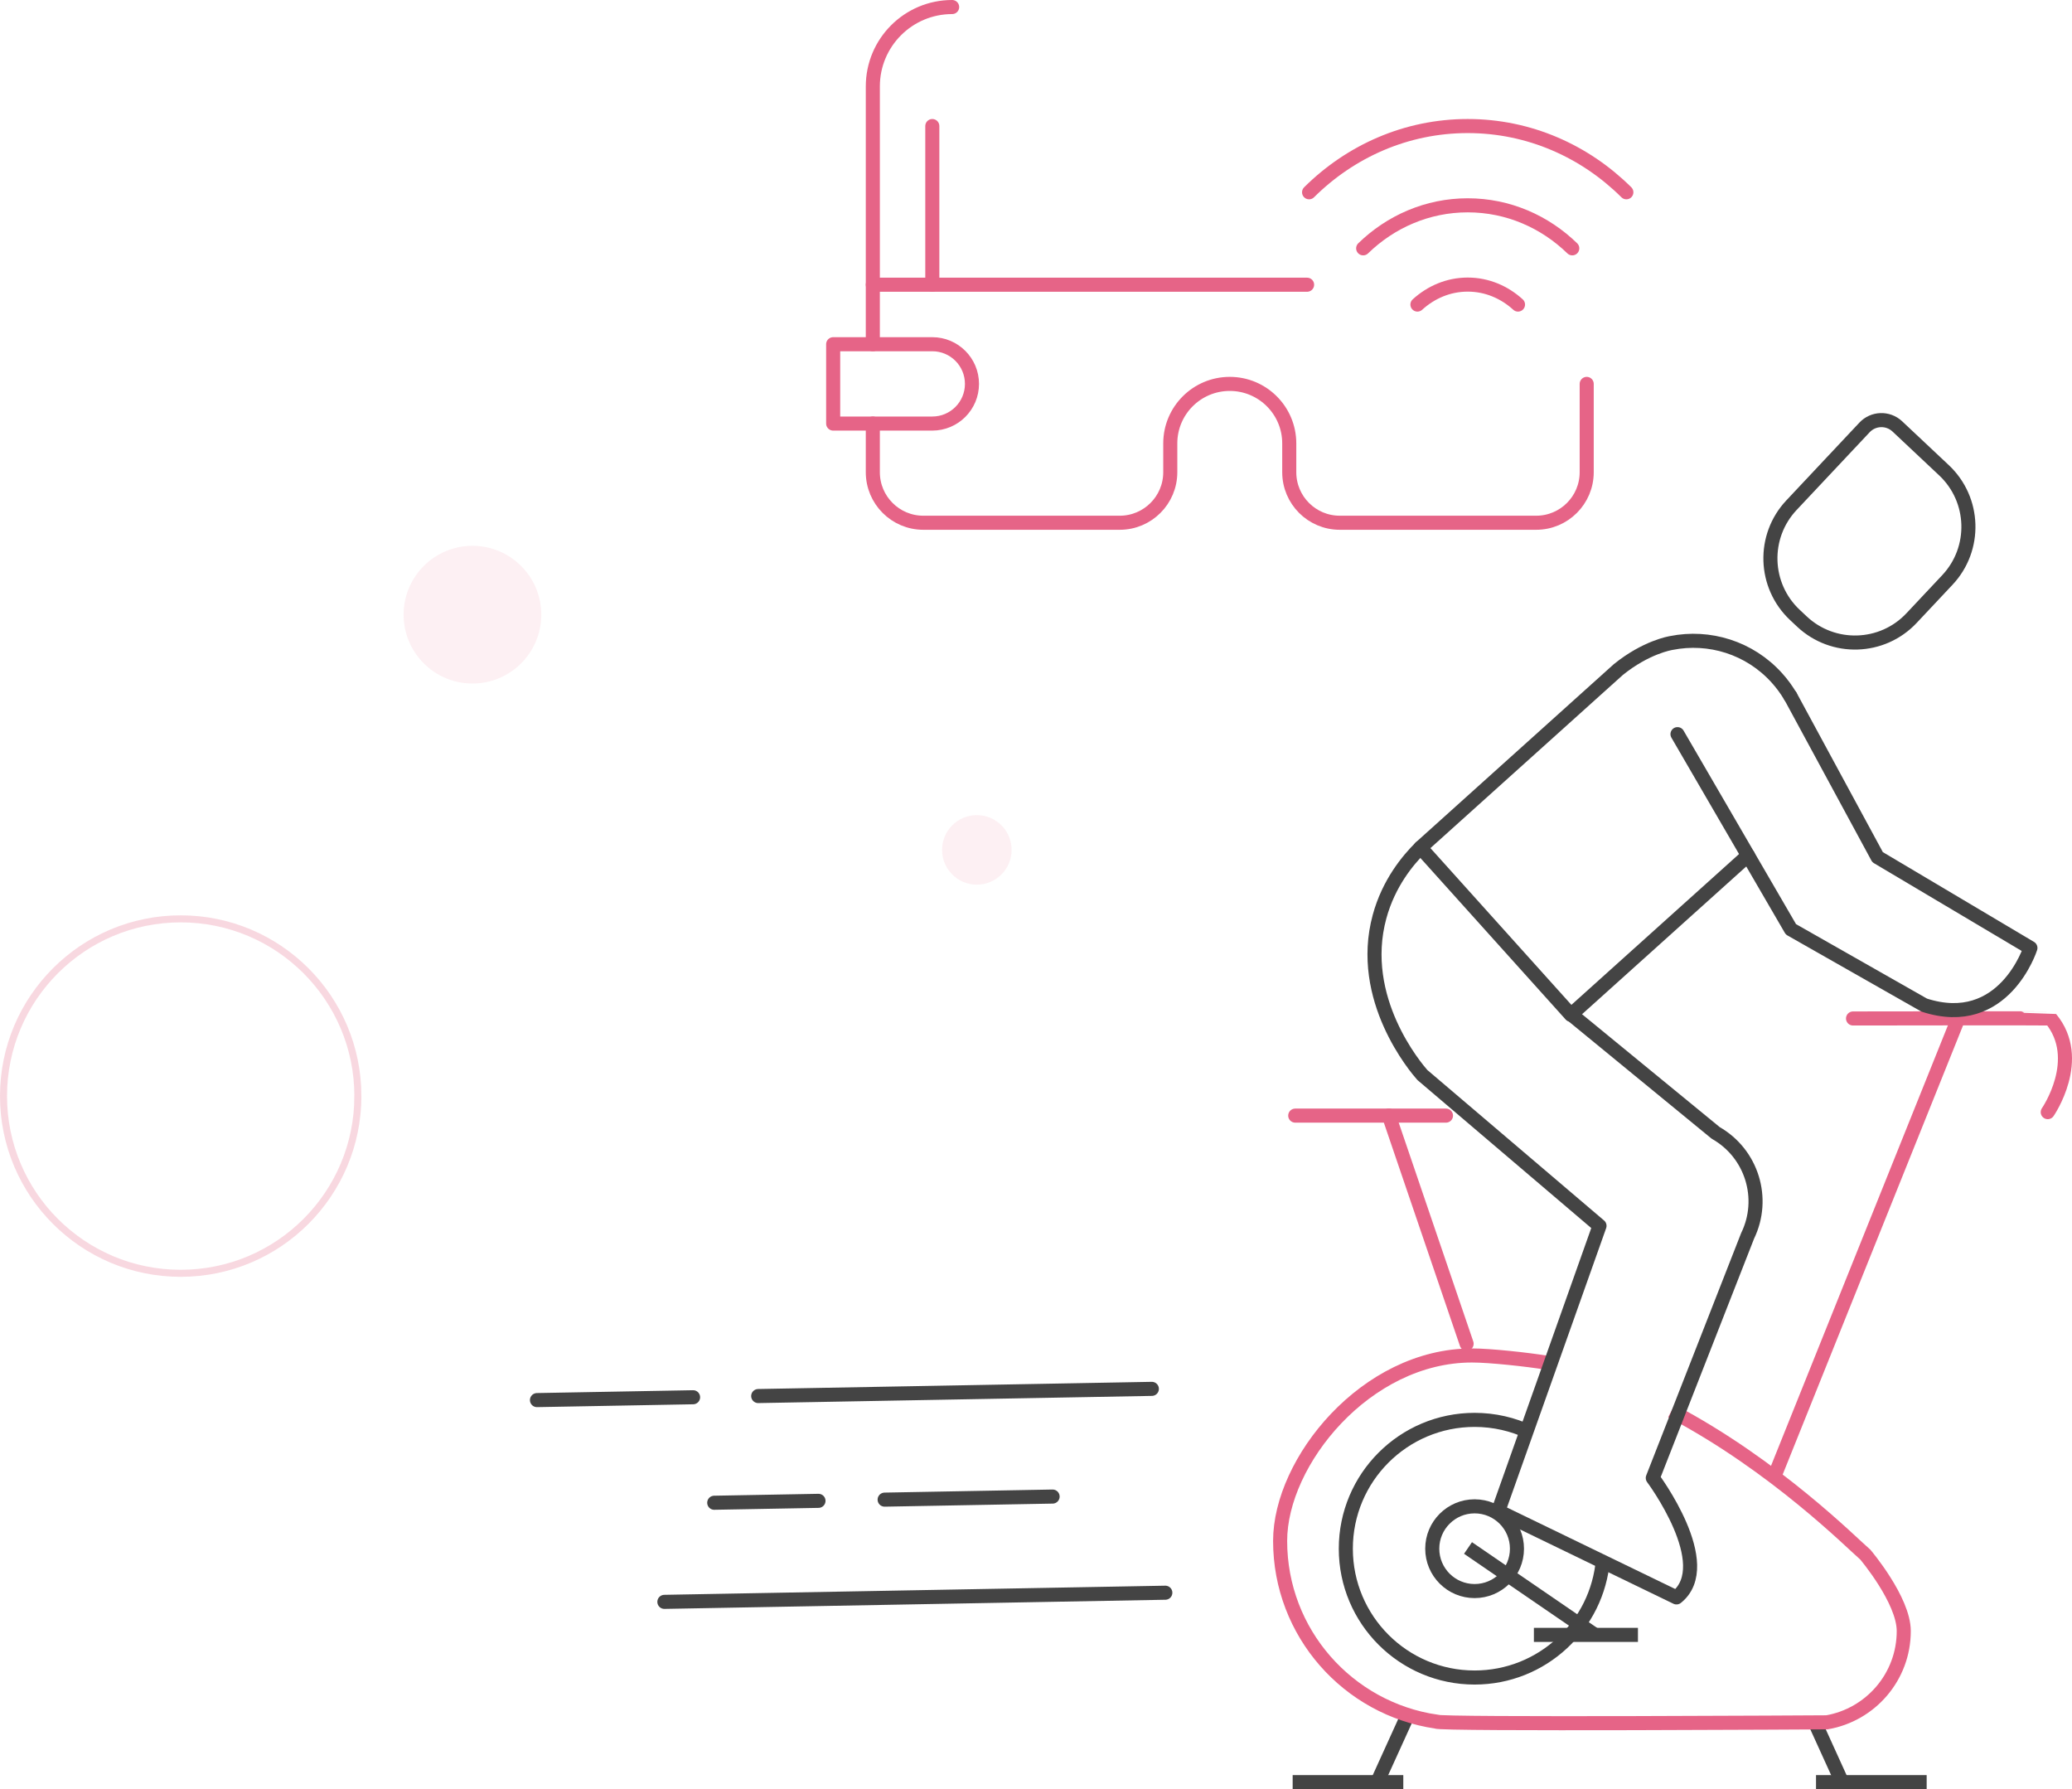 <?xml version="1.0" encoding="UTF-8"?>
<svg id="Layer_1" data-name="Layer 1" xmlns="http://www.w3.org/2000/svg" viewBox="0 0 294.564 254.292">
  <g>
    <line x1="278.236" y1="145.147" x2="252.47" y2="209.286" fill="#fff" stroke="#e66487" stroke-miterlimit="10" stroke-width="2"/>
    <line x1="197.45" y1="158.559" x2="208.5" y2="190.983" fill="none" stroke="#e66487" stroke-linecap="round" stroke-linejoin="round" stroke-width="2"/>
    <path d="M263.434,144.754s28.061-.045,28.098,0c4.803,5.783-.416,13.312-.416,13.312" fill="none" stroke="#e66487" stroke-linecap="round" stroke-linejoin="round" stroke-width="2"/>
    <line x1="205.567" y1="158.56" x2="184.136" y2="158.56" fill="none" stroke="#e66487" stroke-linecap="round" stroke-linejoin="round" stroke-width="2"/>
    <line x1="261.983" y1="253.537" x2="258.104" y2="245.005" fill="none" stroke="#444" stroke-miterlimit="10" stroke-width="2"/>
    <line x1="273.902" y1="253.292" x2="258.173" y2="253.292" fill="none" stroke="#444" stroke-miterlimit="10" stroke-width="2"/>
    <line x1="195.689" y1="253.537" x2="200.043" y2="243.959" fill="none" stroke="#444" stroke-miterlimit="10" stroke-width="2"/>
    <line x1="183.77" y1="253.292" x2="199.498" y2="253.292" fill="none" stroke="#444" stroke-miterlimit="10" stroke-width="2"/>
    <path d="M219.744,193.657c-2.548-.415-7.868-1.006-10.477-1.006-15.114,0-27.279,15.11-27.279,26.358,0,13.066,9.652,23.849,22.209,25.683,.178,.437,55.522,.099,55.522,.099,6.204-1.07,10.927-6.463,10.927-12.973,0-4.407-5.456-10.853-5.456-10.853-1.898-1.621-12.774-12.623-27.571-20.425" fill="none" stroke="#e66487" stroke-miterlimit="10" stroke-width="2"/>
    <path d="M217.473,203.562c-2.376-1.127-5.033-1.757-7.837-1.757-10.112,0-18.309,8.197-18.309,18.309s8.197,18.309,18.309,18.309c9.6,0,17.474-7.388,18.247-16.789" fill="none" stroke="#444" stroke-miterlimit="10" stroke-width="2"/>
    <circle cx="209.636" cy="220.114" r="6.021" fill="none" stroke="#444" stroke-miterlimit="10" stroke-width="2"/>
    <line x1="208.699" y1="220.012" x2="226.579" y2="232.256" fill="none" stroke="#444" stroke-miterlimit="10" stroke-width="2"/>
    <line x1="218.065" y1="232.363" x2="232.857" y2="232.363" fill="none" stroke="#444" stroke-miterlimit="10" stroke-width="2"/>
    <g>
      <path d="M265.078,62.366h1.376c6.086,0,11.027,4.941,11.027,11.027v15.174c0,1.82-1.478,3.298-3.298,3.298h-9.104c-6.086,0-11.027-4.941-11.027-11.027v-7.445c0-6.086,4.941-11.027,11.027-11.027Z" transform="translate(406.623 315.312) rotate(-136.779)" fill="none" stroke="#444" stroke-linecap="round" stroke-linejoin="round" stroke-width="2"/>
      <path d="M254.508,98.931c-.531-.897-1.154-1.752-1.879-2.557-3.91-4.351-9.667-6.054-15.01-4.989-.181,.031-3.615,.595-7.56,3.788l-28.098,25.279-.015,.01,.001,.005,21.374,23.763,.061-.051,25.119-22.594" fill="none" stroke="#444" stroke-linecap="round" stroke-linejoin="round" stroke-width="2"/>
      <path d="M254.525,98.929l12.4,22.899,21.727,12.902s-3.748,11.81-15.097,8.125l-18.953-10.773-16.123-27.739" fill="none" stroke="#444" stroke-linecap="round" stroke-linejoin="round" stroke-width="2"/>
      <path d="M223.398,144.202l20.512,16.816c5.138,2.92,7.122,9.329,4.533,14.642l-13.476,34.401s9.202,12.319,3.368,16.977l-25.336-12.269,14.393-40.543-25.187-21.442c-.856-.968-9.274-10.808-6.08-22.513,1.299-4.762,4.026-8.021,5.838-9.816" fill="none" stroke="#444" stroke-linecap="round" stroke-linejoin="round" stroke-width="2"/>
    </g>
  </g>
  <g>
    <path d="M132.542,48.924h-14.095v11.276h14.095c3.114,0,5.638-2.524,5.638-5.638h0c0-3.114-2.524-5.638-5.638-5.638Z" fill="none" stroke="#e66487" stroke-linecap="round" stroke-linejoin="round" stroke-width="2"/>
    <path d="M135.361,1h0c-6.228,0-11.276,5.049-11.276,11.276v28.191" fill="none" stroke="#e66487" stroke-linecap="round" stroke-linejoin="round" stroke-width="2"/>
    <line x1="132.542" y1="17.915" x2="132.542" y2="40.467" fill="none" stroke="#e66487" stroke-linecap="round" stroke-linejoin="round" stroke-width="2"/>
    <polyline points="185.822 40.467 124.084 40.467 124.084 48.924" fill="none" stroke="#e66487" stroke-linecap="round" stroke-linejoin="round" stroke-width="2"/>
    <path d="M124.084,60.201v6.915c0,3.966,3.215,7.181,7.181,7.181h27.925c3.966,0,7.181-3.215,7.181-7.181v-4.096c0-4.671,3.786-8.457,8.457-8.457h0c4.671,0,8.457,3.786,8.457,8.457v4.096c0,3.966,3.215,7.181,7.181,7.181h27.925c3.966,0,7.181-3.215,7.181-7.181v-12.553" fill="none" stroke="#e66487" stroke-linecap="round" stroke-linejoin="round" stroke-width="2"/>
    <path d="M201.508,43.286c1.915-1.745,4.398-2.838,7.149-2.838s5.234,1.093,7.149,2.838" fill="none" stroke="#e66487" stroke-linecap="round" stroke-linejoin="round" stroke-width="2"/>
    <path d="M193.794,35.295c3.89-3.781,9.108-6.114,14.863-6.114s10.973,2.333,14.863,6.114" fill="none" stroke="#e66487" stroke-linecap="round" stroke-linejoin="round" stroke-width="2"/>
    <path d="M186.104,27.328c5.86-5.819,13.795-9.414,22.553-9.414s16.692,3.595,22.553,9.414" fill="none" stroke="#e66487" stroke-linecap="round" stroke-linejoin="round" stroke-width="2"/>
  </g>
  <path d="M143.815,120.794c0,2.73-2.213,4.943-4.943,4.943s-4.943-2.213-4.943-4.943,2.213-4.943,4.943-4.943,4.943,2.213,4.943,4.943Z" fill="#e66487" opacity=".1"/>
  <path d="M76.951,87.362c0,5.405-4.381,9.786-9.786,9.786s-9.787-4.381-9.787-9.786,4.381-9.787,9.787-9.787,9.786,4.381,9.786,9.787Z" fill="#e66487" opacity=".1"/>
  <path d="M50.876,155.785c0,13.911-11.277,25.188-25.188,25.188S.5,169.695,.5,155.785s11.277-25.189,25.189-25.189,25.188,11.277,25.188,25.189Z" fill="none" opacity=".25" stroke="#e66487" stroke-miterlimit="10" stroke-width="1"/>
  <g>
    <line x1="163.752" y1="197.397" x2="107.79" y2="198.418" fill="none" stroke="#444" stroke-linecap="round" stroke-linejoin="round" stroke-width="2"/>
    <line x1="98.532" y1="198.588" x2="76.338" y2="198.993" fill="none" stroke="#444" stroke-linecap="round" stroke-linejoin="round" stroke-width="2"/>
    <line x1="149.643" y1="212.704" x2="125.763" y2="213.141" fill="none" stroke="#444" stroke-linecap="round" stroke-linejoin="round" stroke-width="2"/>
    <line x1="116.359" y1="213.312" x2="101.538" y2="213.583" fill="none" stroke="#444" stroke-linecap="round" stroke-linejoin="round" stroke-width="2"/>
    <line x1="165.669" y1="226.37" x2="94.45" y2="227.67" fill="none" stroke="#444" stroke-linecap="round" stroke-linejoin="round" stroke-width="2"/>
  </g>
</svg>